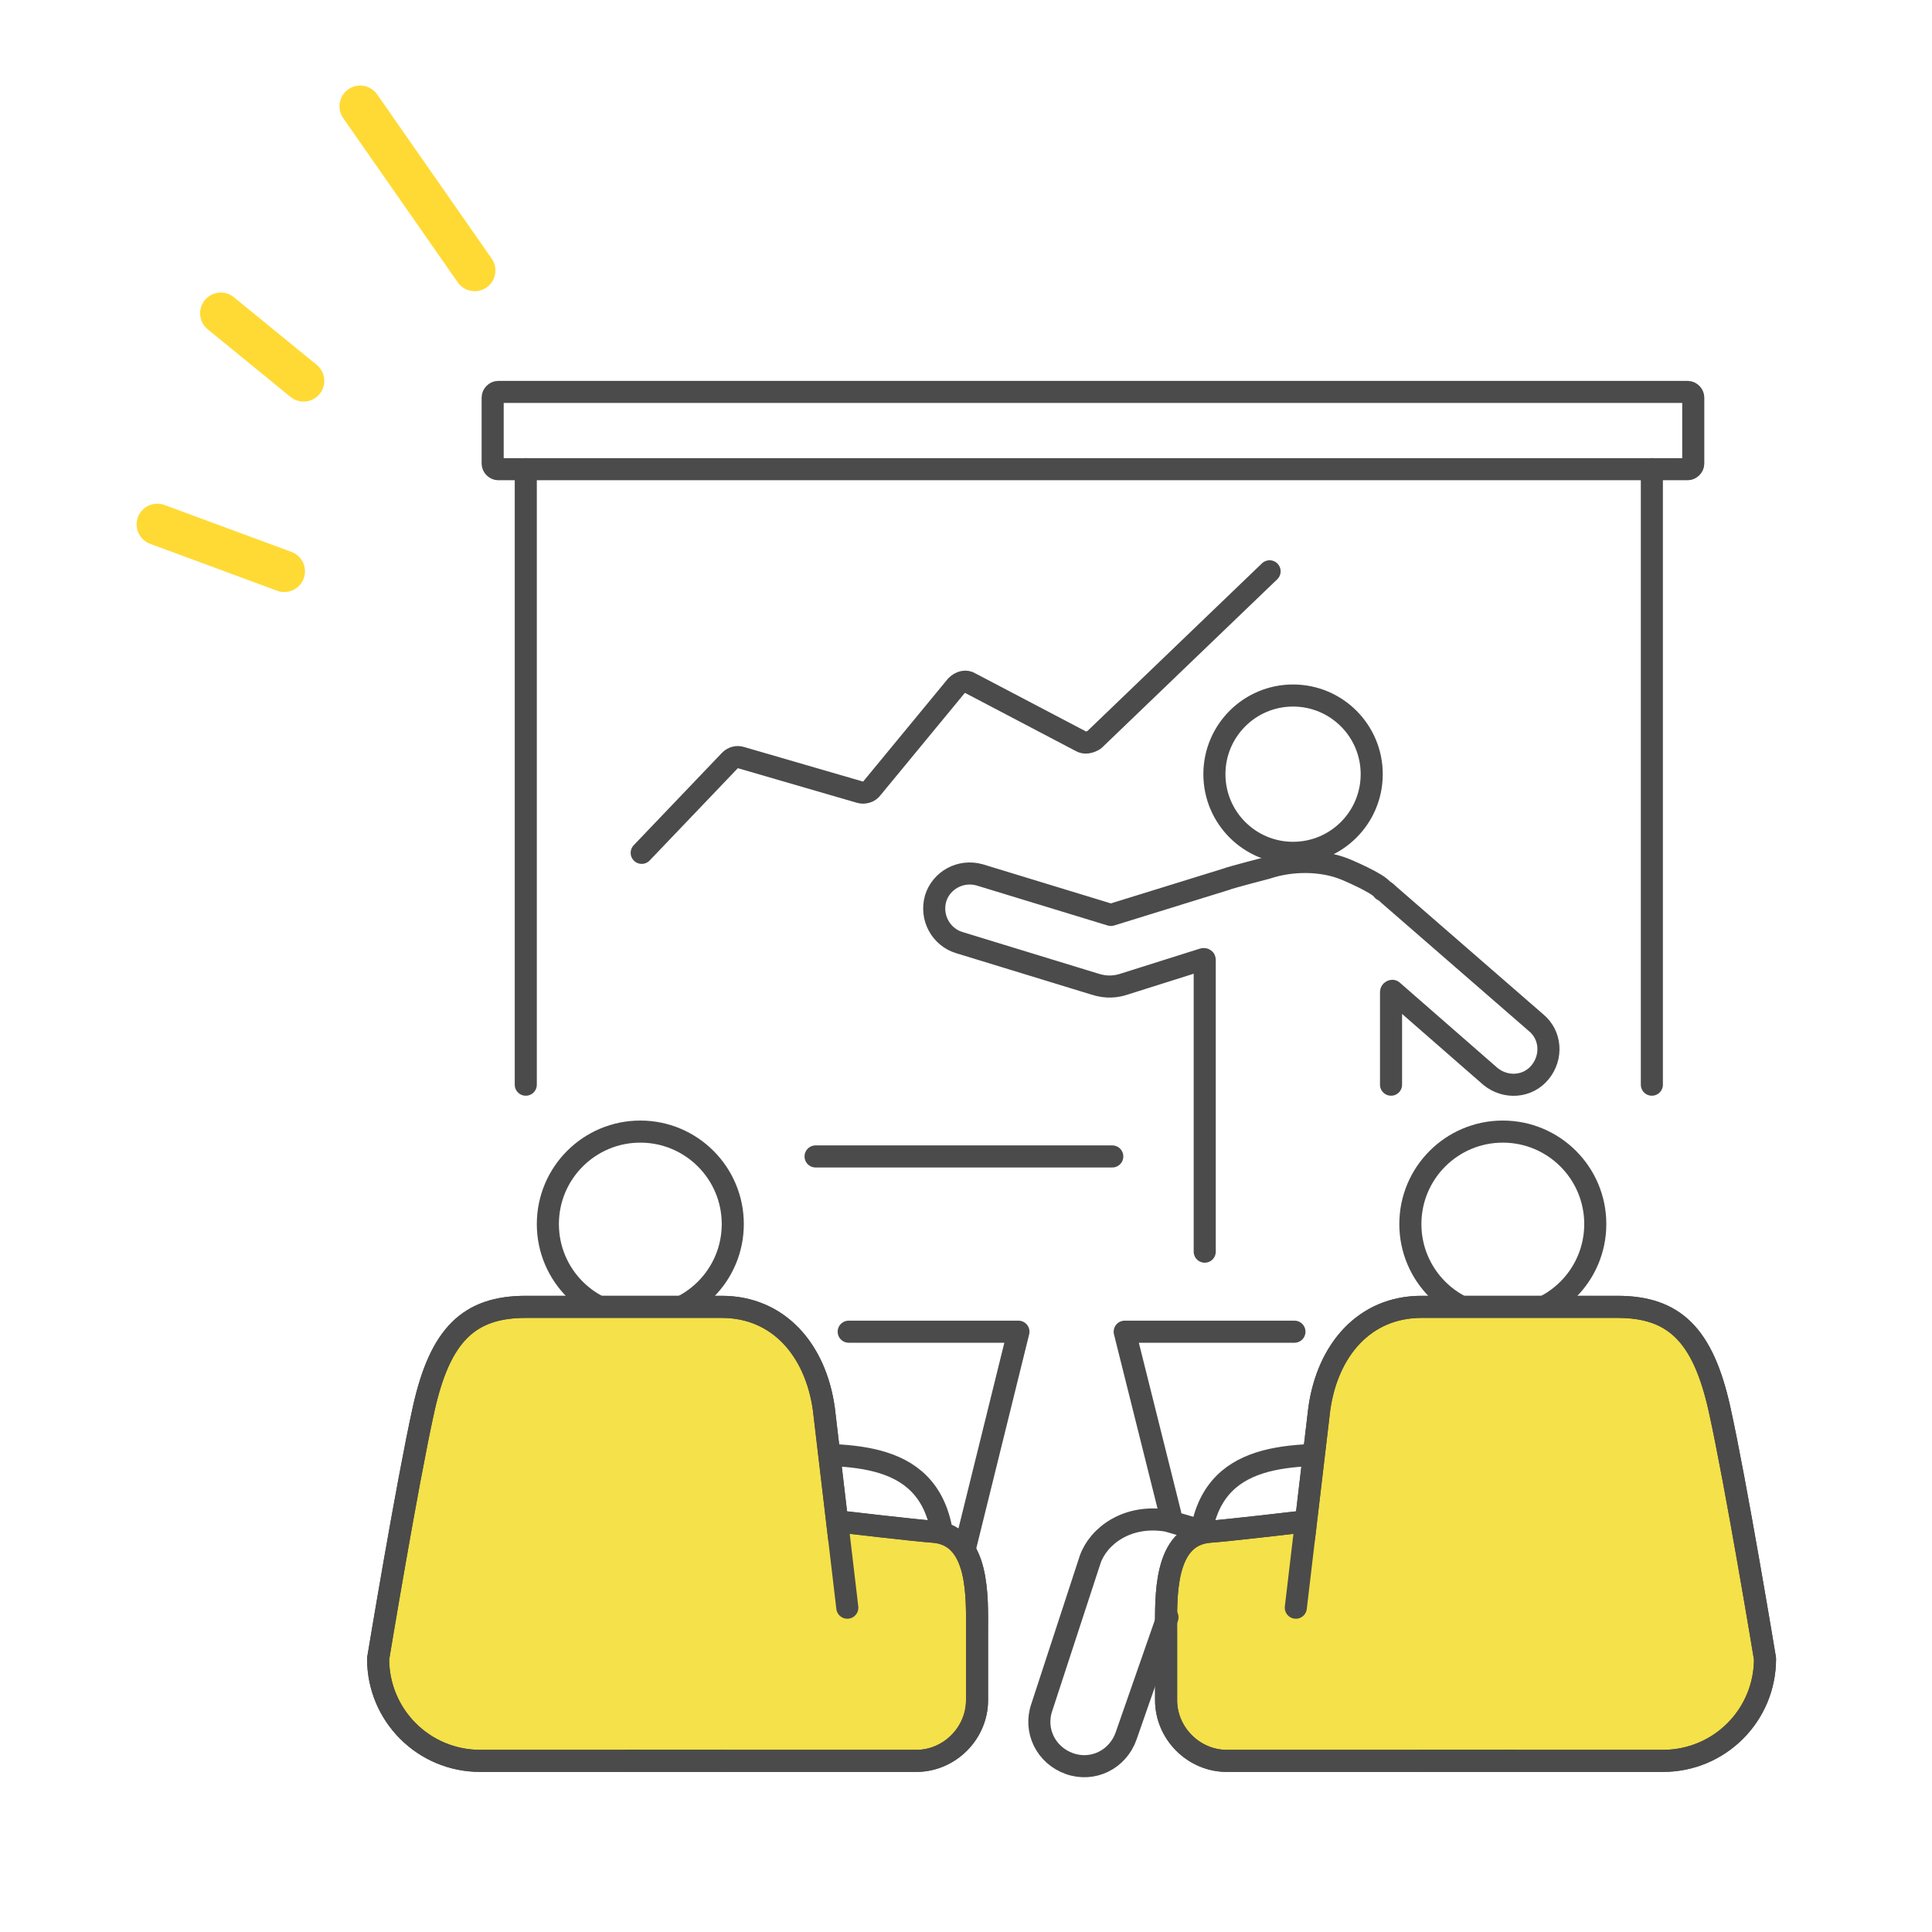 <?xml version="1.0" encoding="utf-8"?>
<!-- Generator: Adobe Illustrator 26.3.1, SVG Export Plug-In . SVG Version: 6.00 Build 0)  -->
<svg version="1.1" id="レイヤー_1" xmlns="http://www.w3.org/2000/svg" xmlns:xlink="http://www.w3.org/1999/xlink" x="0px"
	 y="0px" viewBox="0 0 140 140" style="enable-background:new 0 0 140 140;" xml:space="preserve">
<style type="text/css">
	.st0{display:none;}
	.st1{display:inline;}
	.st2{fill:none;}
	.st3{fill:none;stroke:#2C96EB;stroke-width:3;stroke-linejoin:round;}
	.st4{fill:none;stroke:#2C96EB;stroke-width:3;stroke-linecap:round;stroke-linejoin:round;}
	.st5{fill:none;stroke:#2C96EB;stroke-width:2;stroke-linecap:round;stroke-linejoin:round;}
	.st6{display:inline;opacity:0.4;}
	.st7{fill:#4B4B4B;}
	.st8{fill:none;stroke:#4B4B4B;stroke-width:1.6;stroke-linecap:round;stroke-linejoin:round;stroke-miterlimit:10;}
	.st9{fill:#F5E149;stroke:#4B4B4B;stroke-width:1.6;stroke-linecap:round;stroke-linejoin:round;stroke-miterlimit:10;}
	.st10{fill:none;stroke:#FFDA35;stroke-width:3;stroke-linecap:round;stroke-linejoin:round;stroke-miterlimit:10;}
</style>
<g id="_イヤー_2" class="st0">
	<g id="_イヤー_1-2" class="st1">
		<rect class="st2" width="140" height="140"/>
		<rect x="4.5" y="4" class="st3" width="66.7" height="48.3"/>
		<line class="st4" x1="12.3" y1="46" x2="71.1" y2="46"/>
		<line class="st4" x1="8.6" y1="52.3" x2="8.6" y2="75.9"/>
		<line class="st4" x1="2.1" y1="74.3" x2="17.3" y2="80"/>
		<line class="st4" x1="67" y1="52.3" x2="67" y2="75.9"/>
		<line class="st4" x1="60.5" y1="74.3" x2="75.7" y2="80"/>
		<path class="st5" d="M15,24.3c0,0-2.4-4.3-0.8-8.2c1.7-4.3,8.6-7.5,13.2-4.8s4.9,7.1,2.2,11.4C25.4,29.4,14.5,30,14.5,30"/>
		<path class="st5" d="M26.7,19.2c0,0,5.6-3.3,11.3-4.7s11.3-1.4,11.3-1.4l-4.8-1.9"/>
		<path class="st5" d="M44.4,20.1c0,0,5.8-0.6,9.1-0.6s10.3,0.2,10.3,0.2"/>
		<path class="st5" d="M44.6,25.5c0,0,5.8-0.6,9.1-0.6S64,25.1,64,25.1"/>
		<path class="st5" d="M44.8,30.9c0,0,5.8-0.6,9.1-0.6s10.3,0.2,10.3,0.2"/>
		<polyline class="st4" points="135.2,134.9 135.2,94.7 42.9,94.7 42.9,134.9 		"/>
		<path class="st4" d="M88.4,92.8V80c0-4.8,3.9-8.7,8.7-8.7h6c4.8,0,8.7,3.9,8.7,8.7v12.8l11.7-9"/>
		<circle class="st4" cx="99.6" cy="60.6" r="9.4"/>
	</g>
	<g class="st6">
		<g>
			<g>
				<path class="st7" d="M22.5-101.7c-1,0-1.9-0.8-1.9-1.9v-53.5c0-1,0.8-1.9,1.9-1.9h97.9c1,0,1.9,0.8,1.9,1.9v53.5
					c0,1-0.8,1.9-1.9,1.9c-1,0-1.9-0.8-1.9-1.9v-51.6H24.4v51.6C24.4-102.5,23.5-101.7,22.5-101.7z"/>
				<path class="st7" d="M72.8-95.1H47.5c-1,0-1.9-0.8-1.9-1.9c0-1,0.8-1.9,1.9-1.9h25.3c1,0,1.9,0.8,1.9,1.9
					C74.7-95.9,73.8-95.1,72.8-95.1z"/>
				<path class="st7" d="M123.5-155.2H19.3c-1,0-1.9-0.8-1.9-1.9v-6.2c0-1,0.8-1.9,1.9-1.9h104.2c1,0,1.9,0.8,1.9,1.9v6.2
					C125.4-156,124.6-155.2,123.5-155.2z M21.2-159h100.4v-2.5H21.2V-159z"/>
				<g>
					<g>
						<path class="st7" d="M90.2-121.3c-4.8,0-8.6-3.9-8.6-8.6c0-4.8,3.9-8.6,8.6-8.6c4.8,0,8.6,3.9,8.6,8.6
							C98.9-125.2,95-121.3,90.2-121.3z M90.2-134.9c-2.7,0-4.9,2.2-4.9,4.9s2.2,4.9,4.9,4.9c2.7,0,4.9-2.2,4.9-4.9
							C95.1-132.7,92.9-134.9,90.2-134.9z"/>
						<path class="st7" d="M80.5-87.3L80.5-87.3c-1.1,0-1.9-0.9-1.9-1.9l0.5-21.8l-5.1,1.5c-0.5,0.2-1,0.2-1.5,0.2
							c-0.6,0-1.1-0.1-1.7-0.3l-11.4-3.7c-2.8-0.9-4.5-3.8-3.7-6.7c0.4-1.5,1.3-2.7,2.7-3.4c1.3-0.7,2.9-0.9,4.3-0.4l9.9,3.2l11-3.2
							l1-0.4c3.6-1.4,7.6-1.4,11.2,0c0.5,0.2,0.9,0.4,1.3,0.6s0.7,0.4,1,0.6l13.7,11.1c2.2,1.8,2.7,4.9,1.1,7.3
							c-0.6,0.9-1.7,1.1-2.6,0.5s-1.1-1.7-0.5-2.6c0.5-0.7,0.3-1.7-0.3-2.2L95.8-120c-0.1-0.1-0.2-0.1-0.3-0.2l-0.1-0.1
							c-0.3-0.2-0.5-0.3-0.8-0.4c-2.8-1-5.8-1-8.6,0l-1.1,0.4h-0.1l-11.6,3.4c-0.4,0.1-0.8,0.1-1.1,0l-10.4-3.4
							c-0.4-0.1-0.9-0.1-1.3,0.1c-0.4,0.2-0.7,0.6-0.8,1c-0.2,0.9,0.3,1.8,1.2,2.1l11.4,3.7c0.2,0.1,0.3,0.1,0.5,0.1
							c0.1,0,0.2,0,0.4-0.1l7.5-2.2c0.6-0.2,1.2-0.1,1.7,0.3s0.8,0.9,0.7,1.5l-0.5,24.4C82.4-88.1,81.5-87.3,80.5-87.3z M98-101.2
							c-1,0-1.9-0.8-1.9-1.9v-7.6c0-0.7,0.4-1.4,1.1-1.7c0.6-0.3,1.4-0.2,2,0.2l5.3,4c0.8,0.6,1,1.8,0.4,2.6c-0.6,0.8-1.8,1-2.6,0.4
							l-2.3-1.7v3.7C99.9-102.1,99-101.2,98-101.2z"/>
					</g>
				</g>
			</g>
			<path class="st7" d="M32.5-121.7c-0.5,0-0.9-0.2-1.3-0.5c-0.7-0.7-0.8-1.9,0-2.7l8-8.3c0.5-0.5,1.2-0.7,1.9-0.5l9.8,3.1l8-10.5
				c0.6-0.8,1.7-1,2.5-0.4l9.8,6.5l14-13.8c0.7-0.7,1.9-0.7,2.7,0c0.7,0.7,0.7,1.9,0,2.7l-15.1,14.9c-0.6,0.6-1.6,0.7-2.4,0.2
				l-9.6-6.3L53-127.1c-0.5,0.6-1.3,0.9-2.1,0.7l-10-3.2l-7.2,7.4C33.5-121.9,33-121.7,32.5-121.7z"/>
		</g>
		<g>
			<g>
				<path class="st7" d="M56.5-42.1H15.9c-2.2,0-4.3-0.9-5.8-2.6c-1.5-1.7-2.1-3.9-1.9-6l3-26c0.7-5.5,5.4-9.7,10.9-9.7H39
					c5.5,0,10.2,4.1,10.9,9.6l1.2,9.8l6,0.9c3.6,0.5,6.2,3.4,6.5,7l0,0l0.5,8.6c0.2,2.1-0.6,4.2-2,5.8C60.7-43,58.6-42.1,56.5-42.1z
					 M22.2-82.7c-3.6,0-6.7,2.7-7.2,6.3l-3,26c-0.1,1.1,0.2,2.2,0.9,3.1c0.8,0.9,1.8,1.3,2.9,1.3h40.6c1.1,0,2.1-0.4,2.9-1.2
					c0.7-0.8,1.1-1.9,1-2.9l0,0l-0.5-8.6c-0.1-1.8-1.5-3.3-3.3-3.5l-4.9-0.7l0.5,4.4c0.1,1-0.6,2-1.6,2.1s-2-0.6-2.1-1.6l-2.3-18.1
					c-0.4-3.6-3.5-6.3-7.2-6.3H22.2V-82.7z"/>
				<path class="st7" d="M37.2-82.9c-0.6,0-1.1-0.3-1.5-0.8c-0.6-0.8-0.5-2,0.4-2.6c1.5-1.2,2.4-2.9,2.4-4.9c0-3.4-2.7-6.1-6.1-6.1
					s-6.1,2.7-6.1,6.1c0,1.9,0.8,3.6,2.3,4.8c0.8,0.6,1,1.8,0.3,2.7c-0.6,0.8-1.8,1-2.7,0.3c-2.4-1.9-3.7-4.7-3.7-7.7
					c0-5.4,4.4-9.9,9.9-9.9c5.4,0,9.9,4.4,9.9,9.9c0,3.1-1.4,6-3.9,7.9C38-83.1,37.6-82.9,37.2-82.9z"/>
				<path class="st7" d="M58.3-62.3c-1,0-1.9-0.8-1.9-1.9c0-1.9-1.4-3.5-3.4-3.7l-3.8-0.4c-1-0.1-1.8-1-1.7-2.1c0.1-1,1-1.8,2.1-1.7
					l3.8,0.4c3.9,0.4,6.8,3.6,6.8,7.5C60.2-63.1,59.4-62.3,58.3-62.3z"/>
				<path class="st7" d="M60.3-60.4c-0.2,0-0.3,0-0.5-0.1c-1-0.3-1.6-1.3-1.4-2.3L63-80.2H51.2c-1,0-1.9-0.8-1.9-1.9
					c0-1,0.8-1.9,1.9-1.9h14.2c0.6,0,1.1,0.3,1.5,0.7c0.4,0.5,0.5,1.1,0.3,1.6l-5.1,19.8C61.9-61,61.2-60.4,60.3-60.4z"/>
			</g>
			<g>
				<path class="st7" d="M124.1-42.1H83.5c-2.1,0-4.2-0.9-5.6-2.5s-2.2-3.7-2-5.8l0.5-8.6l0,0c0.3-3.6,3-6.5,6.5-7l5.9-0.9l1.2-9.8
					c0.7-5.5,5.4-9.6,10.9-9.6h16.8c5.5,0,10.2,4.1,10.9,9.6l3,26.1c0.3,2.2-0.4,4.4-1.9,6C128.4-43.1,126.3-42.1,124.1-42.1z
					 M80.1-58.8l-0.5,8.6l0,0c-0.1,1.1,0.3,2.1,1,2.9c0.7,0.8,1.8,1.2,2.9,1.2h40.6c1.1,0,2.2-0.5,2.9-1.3c0.8-0.9,1.1-1.9,0.9-3.1
					l-3-26.1c-0.4-3.6-3.5-6.3-7.2-6.3H101c-3.6,0-6.7,2.7-7.2,6.3l-2.3,18.1c-0.1,1-1.1,1.8-2.1,1.6c-1-0.1-1.8-1.1-1.6-2.1
					l0.6-4.4l-4.9,0.7C81.6-62.1,80.3-60.6,80.1-58.8z"/>
				<path class="st7" d="M102.8-82.9c-0.4,0-0.8-0.1-1.1-0.4c-2.5-1.9-3.9-4.8-3.9-7.9c0-5.4,4.4-9.9,9.9-9.9c5.4,0,9.9,4.4,9.9,9.9
					c0,3-1.4,5.8-3.7,7.7c-0.8,0.6-2,0.5-2.7-0.3c-0.6-0.8-0.5-2,0.3-2.7c1.5-1.2,2.3-2.9,2.3-4.8c0-3.4-2.7-6.1-6.1-6.1
					s-6.1,2.7-6.1,6.1c0,1.9,0.9,3.7,2.4,4.9c0.8,0.6,1,1.8,0.4,2.6C103.9-83.2,103.4-82.9,102.8-82.9z"/>
				<path class="st7" d="M81.7-62.3c-1,0-1.9-0.8-1.9-1.9c0-3.9,2.9-7.1,6.8-7.5l3.8-0.4c1-0.1,2,0.6,2.1,1.7c0.1,1-0.6,2-1.7,2.1
					L87-67.9c-1.9,0.2-3.4,1.8-3.4,3.7C83.6-63.1,82.7-62.3,81.7-62.3z"/>
				<path class="st7" d="M79.7-60.4c-0.8,0-1.6-0.6-1.8-1.4l-5.1-19.8c-0.1-0.6,0-1.2,0.3-1.6c0.4-0.5,0.9-0.7,1.5-0.7h14.2
					c1,0,1.9,0.8,1.9,1.9c0,1-0.8,1.9-1.9,1.9H77l4.5,17.5c0.3,1-0.4,2-1.4,2.3C80-60.4,79.8-60.4,79.7-60.4z"/>
			</g>
			<path class="st7" d="M70.8-42.3c-1.7,0-3.3-0.8-4.4-2.2c-1-1.4-1.4-3.1-0.9-4.8c0,0,0,0,0-0.1l3.9-12c1.3-4.1,5.5-6.7,9.7-6
				c1,0.2,1.7,1.1,1.6,2.2c-0.2,1-1.1,1.7-2.2,1.6c-2.5-0.4-4.8,1.1-5.6,3.4L69-48.3c-0.1,0.5,0,1.1,0.3,1.5s0.8,0.7,1.4,0.7
				c0.7,0,1.4-0.5,1.6-1.1l4-10.9c0.4-1,1.4-1.5,2.4-1.1s1.5,1.4,1.1,2.4l-4,10.9C75.1-43.7,73.1-42.3,70.8-42.3z"/>
		</g>
	</g>
</g>
<g id="レイヤー_2_00000070820883012226354070000017633005618154850738_">
	<g>
		<path class="st8" d="M122.3,34H36.1c-0.2,0-0.4-0.2-0.4-0.4v-4.8c0-0.2,0.2-0.4,0.4-0.4h86.2c0.2,0,0.4,0.2,0.4,0.4v4.8
			C122.7,33.8,122.5,34,122.3,34z"/>
		<line class="st8" x1="38.1" y1="34" x2="38.1" y2="78.6"/>
		<line class="st8" x1="119.7" y1="34" x2="119.7" y2="78.6"/>
		<path class="st8" d="M46.5,61.8l6.4-6.7c0.2-0.2,0.5-0.3,0.8-0.2l8.6,2.5c0.3,0.1,0.7,0,0.9-0.3l6.1-7.4c0.3-0.3,0.7-0.4,1-0.2
			l8,4.2c0.3,0.2,0.7,0.1,1-0.1L92,41.4"/>
		<circle class="st8" cx="93.7" cy="56.1" r="5.7"/>
		<path class="st8" d="M100.8,78.6v-6.7c0-0.1,0.1-0.1,0.1-0.1L108,78c1.1,0.9,2.7,0.8,3.6-0.3l0,0c0.9-1.1,0.8-2.7-0.3-3.6
			l-10.7-9.3c-0.1-0.1-0.2-0.2-0.4-0.3C99.9,64,97.5,63,97.5,63c-1.7-0.7-3.9-0.7-5.7-0.1c0,0-2.7,0.7-2.9,0.8l-8.4,2.6L71,63.4
			c-1.4-0.4-2.8,0.4-3.2,1.7l0,0c-0.4,1.4,0.4,2.8,1.7,3.2l9.8,3c0.9,0.3,1.6,0.2,2.2,0l5.7-1.8c0.1,0,0.1,0,0.1,0.1v21.1"/>
		<line class="st8" x1="59.1" y1="83.8" x2="80.6" y2="83.8"/>
		<g>
			<path class="st8" d="M57.5,105.4c5,0,10.9-0.1,10.9,7.6s-9.3,8.6-9.3,8.6L57.5,105.4z"/>
			<circle class="st8" cx="46.4" cy="88.7" r="6.7"/>
			<polyline class="st8" points="61.5,96.5 73.8,96.5 69.6,113.5 			"/>
			<path class="st9" d="M52.3,127.6H34.8c-4.1,0-7.4-3.3-7.4-7.4c0,0,2.1-12.7,3.3-18.1c1.2-5.4,3.3-7.4,7.4-7.4h14.2
				c4.1,0,6.8,3.1,7.4,7.4l1.7,14.4"/>
			<path class="st9" d="M45.5,127.6h20.9c2.4,0,4.4-2,4.4-4.4v-5c0-2.4,0.2-6.9-3.1-7.2c-1.4-0.1-6.5-0.7-6.5-0.7"/>
			<path class="st8" d="M52.3,127.6H34.8c-4.1,0-7.4-3.3-7.4-7.4c0,0,2.1-12.7,3.3-18.1c1.2-5.4,3.3-7.4,7.4-7.4h14.2
				c4.1,0,6.8,3.1,7.4,7.4l1.7,14.4"/>
			<path class="st8" d="M45.5,127.6h20.9c2.4,0,4.4-2,4.4-4.4v-5c0-2.4,0.2-6.9-3.1-7.2c-1.4-0.1-6.5-0.7-6.5-0.7"/>
		</g>
		<g>
			<path class="st8" d="M97.8,105.4c-5,0-10.9-0.1-10.9,7.6s9.3,8.6,9.3,8.6L97.8,105.4z"/>
			<circle class="st8" cx="108.9" cy="88.7" r="6.7"/>
			<polyline class="st8" points="93.8,96.5 81.5,96.5 84.8,109.7 			"/>
			<path class="st9" d="M103,127.6h17.5c4.1,0,7.4-3.3,7.4-7.4c0,0-2.1-12.7-3.3-18.1c-1.2-5.4-3.3-7.4-7.4-7.4H103
				c-4.1,0-6.8,3.1-7.4,7.4l-1.7,14.4"/>
			<path class="st9" d="M109.8,127.6H88.9c-2.4,0-4.4-2-4.4-4.4v-5c0-2.4-0.2-6.9,3.1-7.2c1.4-0.1,6.5-0.7,6.5-0.7"/>
			<path class="st8" d="M103,127.6h17.5c4.1,0,7.4-3.3,7.4-7.4c0,0-2.1-12.7-3.3-18.1c-1.2-5.4-3.3-7.4-7.4-7.4H103
				c-4.1,0-6.8,3.1-7.4,7.4l-1.7,14.4"/>
			<path class="st8" d="M109.8,127.6H88.9c-2.4,0-4.4-2-4.4-4.4v-5c0-2.4-0.2-6.9,3.1-7.2c1.4-0.1,6.5-0.7,6.5-0.7"/>
		</g>
		<path class="st8" d="M84.6,117.2l-3,8.6c-0.6,1.7-2.4,2.6-4.1,2l0,0c-1.7-0.6-2.6-2.4-2-4.1L79,113c0.6-1.7,2.7-3.3,5.6-2.8
			l2.4,0.7"/>
	</g>
	<line class="st10" x1="26.1" y1="7.7" x2="34.4" y2="19.6"/>
	<line class="st10" x1="16" y1="22.7" x2="22" y2="27.6"/>
	<line class="st10" x1="11.4" y1="38" x2="20.6" y2="41.4"/>
</g>
</svg>
